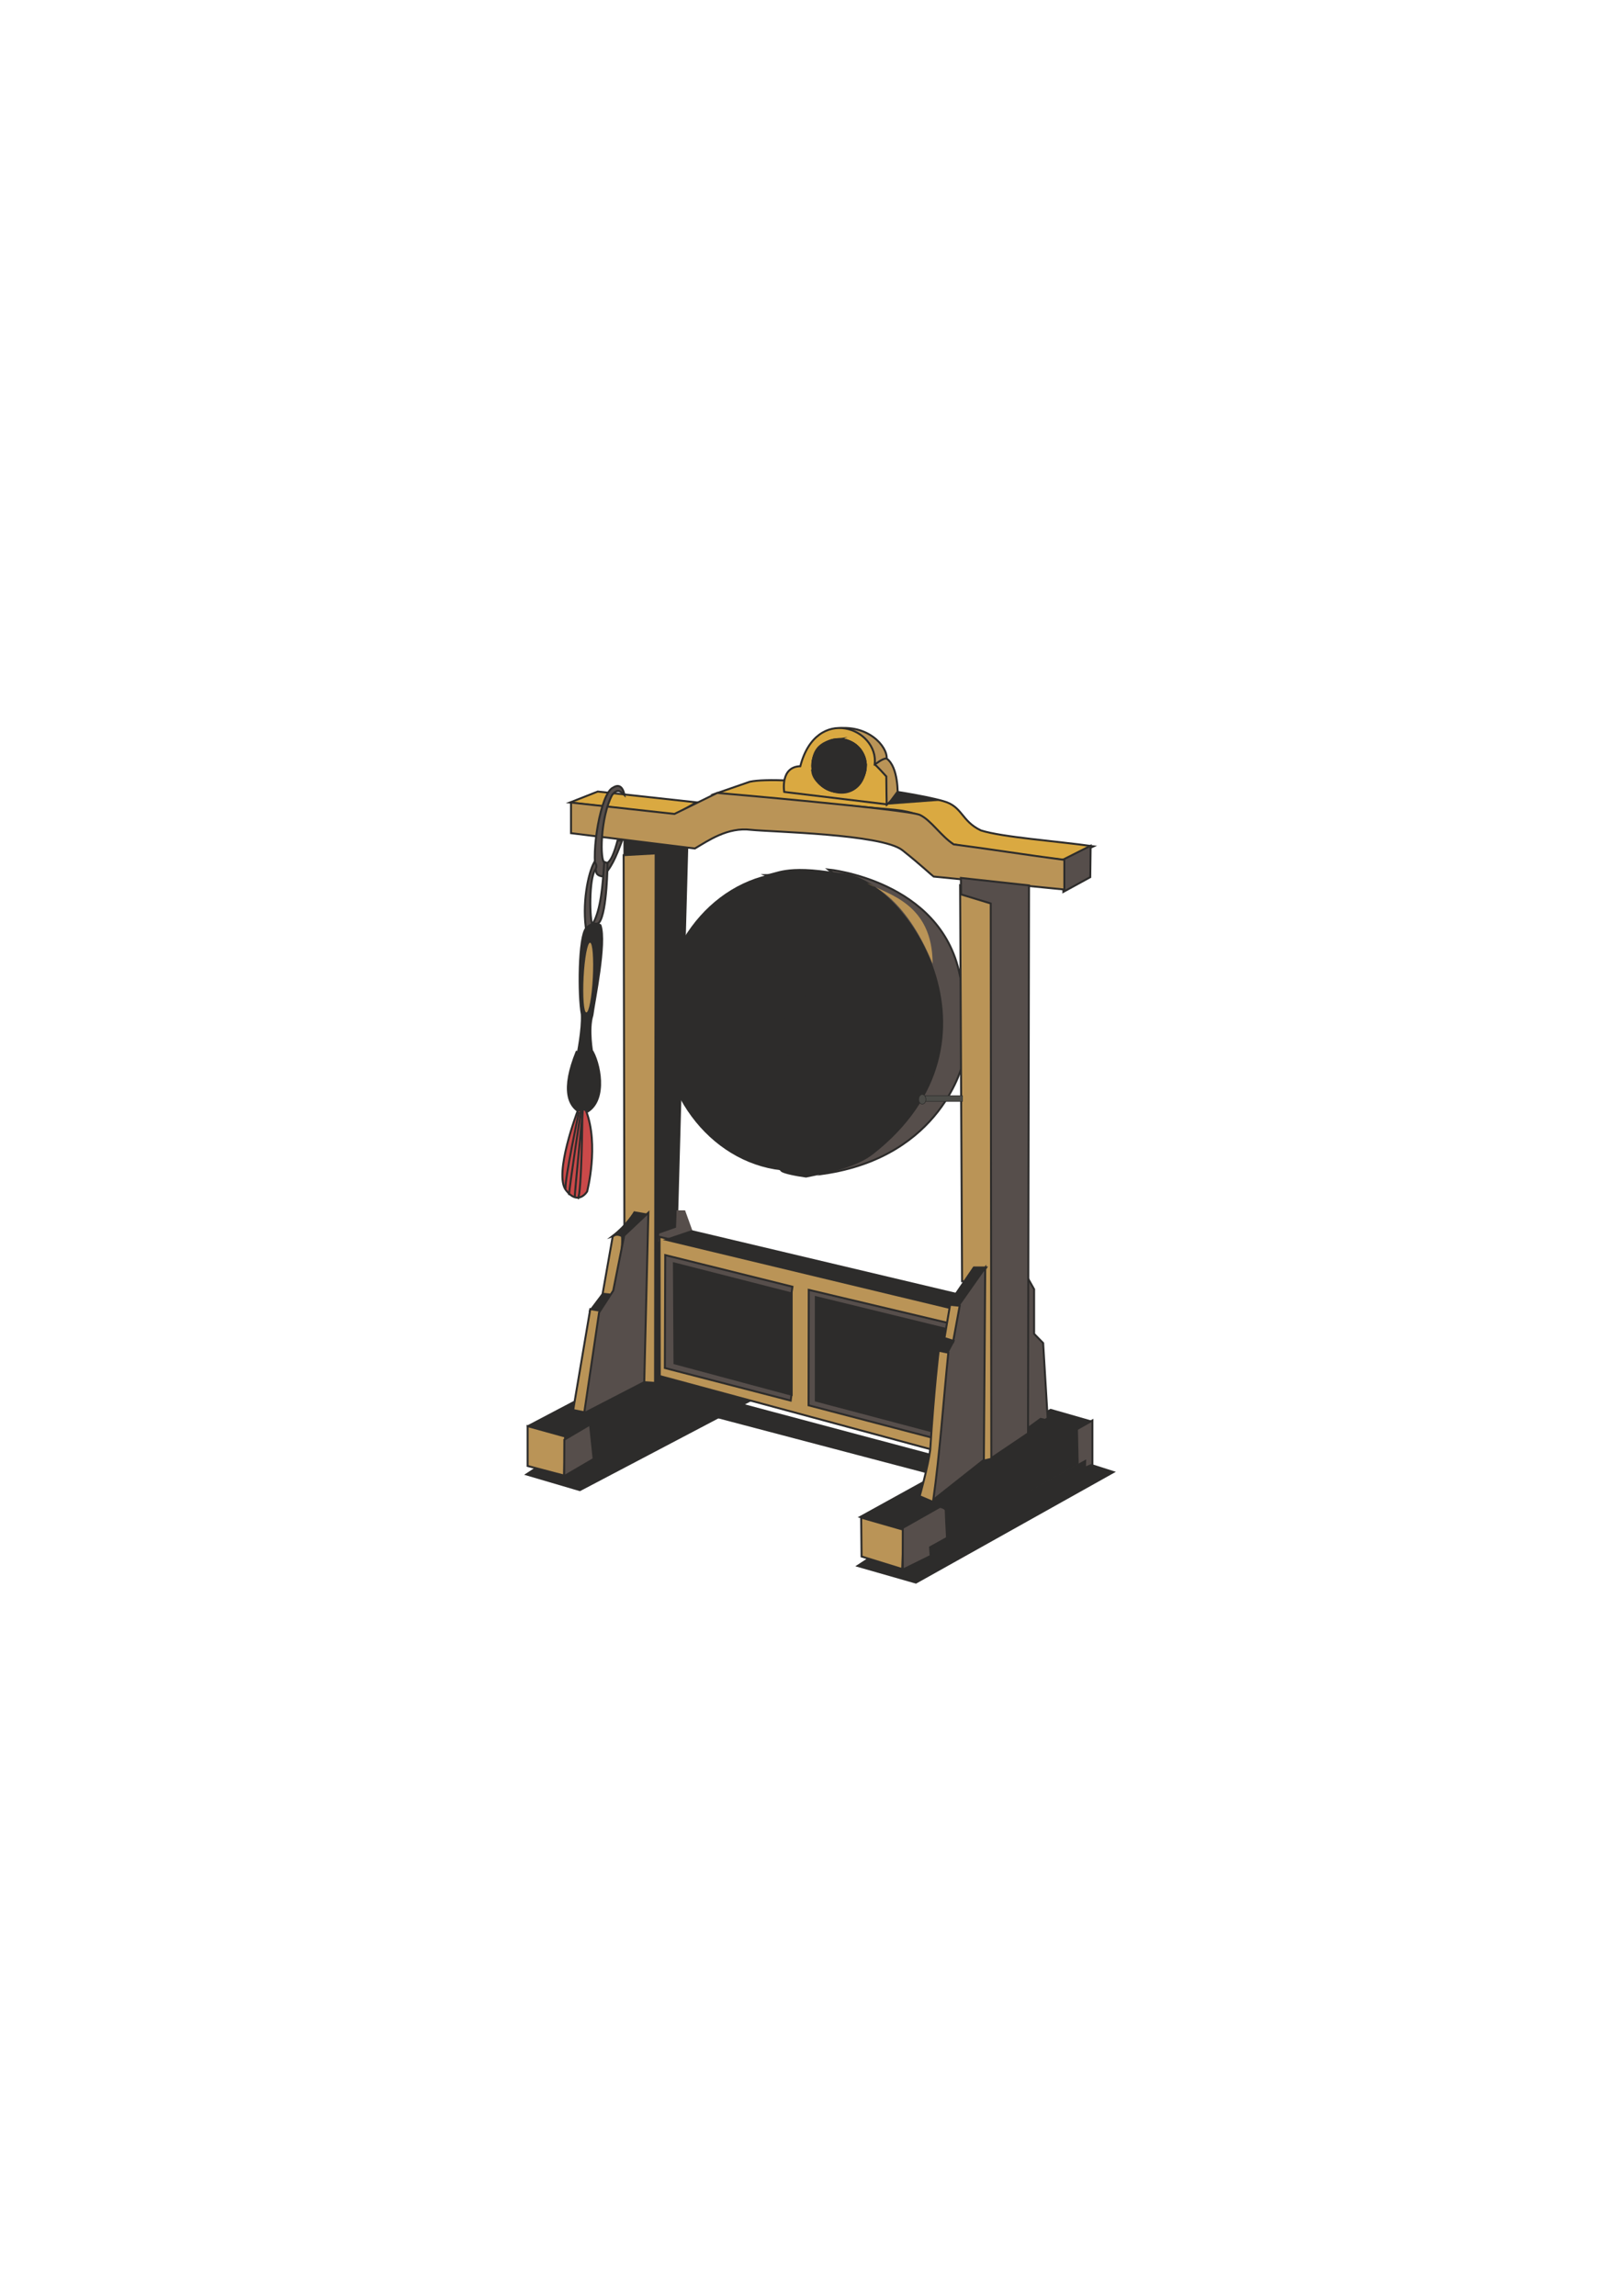 <?xml version="1.0" encoding="utf-8"?>
<!-- Created by UniConvertor 2.0rc4 (https://sk1project.net/) -->
<svg xmlns="http://www.w3.org/2000/svg" height="841.89pt" viewBox="0 0 595.276 841.89" width="595.276pt" version="1.1" xmlns:xlink="http://www.w3.org/1999/xlink" id="22a5474f-f613-11ea-b786-dcc15c148e23">

<g>
	<g>
		<path style="stroke:#2d2c2b;stroke-width:0.72;stroke-miterlimit:10.433;fill:#564e4b;" d="M 303.83,318.849 C 303.83,318.849 344.942,322.737 351.998,357.369 356.03,373.641 353.222,389.553 353.222,389.553 353.222,389.553 345.734,424.113 301.958,430.449 381.734,392.145 318.806,330.225 303.83,318.849 L 303.83,318.849 Z" />
		<path style="stroke:#2d2c2b;stroke-width:0.72;stroke-miterlimit:10.433;fill:#2d2c2b;" d="M 280.934,320.937 C 284.606,320.937 287.63,316.977 307.358,320.433 331.334,320.433 372.662,381.633 320.102,422.889 314.342,427.425 305.342,429.513 295.622,431.457 292.526,431.025 287.27,430.089 286.55,429.225 329.534,425.913 350.27,347.289 280.934,320.937 L 280.934,320.937 Z" />
		<path style="stroke:#2d2c2b;stroke-width:0.72;stroke-miterlimit:10.433;fill:#2d2c2b;" d="M 229.022,307.905 L 252.062,311.001 248.246,450.033 241.838,453.345 242.558,504.321 238.886,506.337 240.47,313.377 229.022,313.161 229.022,307.905 Z" />
		<path style="stroke:#2d2c2b;stroke-width:0.72;stroke-miterlimit:10.433;fill:#2d2c2b;" d="M 291.518,320.073 C 318.302,320.073 340.19,344.625 340.19,374.649 340.19,404.601 318.302,429.081 291.518,429.081 264.734,429.081 242.774,404.601 242.774,374.649 242.774,344.625 264.734,320.073 291.518,320.073 L 291.518,320.073 Z" />
		<path style="stroke:#2d2c2b;stroke-width:0.72;stroke-miterlimit:10.433;fill:#2d2c2b;" d="M 292.454,329.001 C 314.774,329.001 333.062,349.449 333.062,374.433 333.062,399.417 314.774,419.793 292.454,419.793 270.062,419.793 251.774,399.417 251.774,374.433 251.774,349.449 270.062,329.001 292.454,329.001 L 292.454,329.001 Z" />
		<path style="stroke:#2d2c2b;stroke-width:0.72;stroke-miterlimit:10.433;fill:#2d2c2b;" d="M 321.254,569.841 L 314.558,574.233 335.942,580.353 408.374,539.817 394.622,535.425 321.254,569.841 Z" />
		<path style="stroke:#2d2c2b;stroke-width:0.72;stroke-miterlimit:10.433;fill:#2d2c2b;" d="M 339.758,542.913 L 315.494,556.305 333.854,562.065 400.166,521.241 385.334,516.993 339.758,542.913 Z" />
		<path style="fill:#564e4b;" d="M 248.174,443.841 L 251.27,443.841 254.15,451.833 244.286,455.505 241.406,455.289 241.838,452.337 247.958,450.177 248.174,443.841 Z" />
		<path style="stroke:#2d2c2b;stroke-width:0.72;stroke-miterlimit:10.433;fill:#2d2c2b;" d="M 255.158,517.569 L 341.846,540.393 342.566,533.841 261.206,512.169 255.158,517.569 Z" />
		<path style="stroke:#2d2c2b;stroke-width:0.72;stroke-miterlimit:10.433;fill:#2d2c2b;" d="M 209.294,516.849 L 216.998,523.617 218.726,537.729 260.198,509.289 241.622,502.953 209.294,516.849 Z" />
		<path style="stroke:#2d2c2b;stroke-width:0.72;stroke-miterlimit:10.433;fill:#2d2c2b;" d="M 197.486,537.801 L 193.094,540.681 212.678,546.441 275.534,513.393 259.046,508.281 197.486,537.801 Z" />
		<path style="stroke:#2d2c2b;stroke-width:0.72;stroke-miterlimit:10.433;fill:#ba9457;" d="M 241.91,453.561 L 349.19,478.833 345.374,532.545 241.982,504.609 241.91,453.561 Z" />
		<path style="stroke:#2d2c2b;stroke-width:0.72;stroke-miterlimit:10.433;fill:#564e4b;" d="M 374.822,464.865 L 379.286,472.785 379.286,489.129 382.598,492.513 384.254,520.089 376.478,524.985 374.822,464.865 Z" />
		<path style="stroke:#2d2c2b;stroke-width:0.72;stroke-miterlimit:10.433;fill:#daa941;" d="M 219.23,290.265 L 255.446,294.225 247.454,298.761 209.006,294.297 219.23,290.265 Z" />
		<path style="stroke:#2d2c2b;stroke-width:0.72;stroke-miterlimit:10.433;fill:#daa941;" d="M 275.03,286.665 L 262.142,291.129 C 284.174,293.073 306.206,295.017 328.238,296.961 342.494,298.473 340.694,303.657 349.694,309.633 365.246,312.585 390.014,315.321 390.014,315.321 L 401.102,310.353 C 387.278,308.409 367.766,307.041 359.774,304.521 352.502,301.065 353.078,295.737 346.022,293.793 331.838,289.689 286.334,284.289 275.03,286.665 L 275.03,286.665 Z" />
		<path style="stroke:#2d2c2b;stroke-width:0.72;stroke-miterlimit:10.433;fill:#564e4b;" d="M 400.022,310.137 L 399.878,321.657 390.014,327.057 390.014,315.177 400.022,310.137 Z" />
		<path style="stroke:#2d2c2b;stroke-width:0.72;stroke-miterlimit:10.433;fill:#ba9457;" d="M 306.062,267.225 C 318.374,265.281 325.502,273.777 325.214,278.169 329.606,281.337 329.246,291.561 329.246,291.561 327.878,292.713 326.51,293.865 325.214,295.089 323.486,282.777 310.382,269.457 306.062,267.225 L 306.062,267.225 Z" />
		<path style="stroke:#2d2c2b;stroke-width:0.72;stroke-miterlimit:10.433;fill:#daa941;" d="M 287.63,290.409 C 287.63,290.409 286.046,281.193 293.534,280.977 299.438,258.225 322.406,267.009 320.822,280.401 321.254,280.401 324.638,284.289 325.07,284.721 325.07,287.889 325.214,294.945 325.214,294.945 L 287.63,290.409 Z" />
		<path style="stroke:#2d2c2b;stroke-width:0.72;stroke-miterlimit:10.433;fill:none;" d="M 320.822,280.401 C 320.822,280.401 323.774,278.025 325.07,278.169" />
		<g>
			<path style="stroke:#2d2c2b;stroke-width:0.72;stroke-miterlimit:10.433;fill:none;" d="M 307.718,271.041 C 313.118,271.041 317.582,275.433 317.582,280.761 317.582,286.089 313.118,290.409 307.718,290.409 302.318,290.409 297.926,286.089 297.926,280.761 297.926,275.433 302.318,271.041 307.718,271.041 L 307.718,271.041 Z" />
			<path style="stroke:#2d2c2b;stroke-width:0.72;stroke-miterlimit:10.433;fill:none;" d="M 307.934,279.825 C 307.934,279.825 303.974,281.337 302.462,279.681 300.95,278.025 301.31,268.953 311.39,271.833 317.294,274.065 317.366,279.969 317.366,279.969 315.422,277.953 309.734,272.985 307.934,279.825 L 307.934,279.825 Z" />
			<path style="stroke:#2d2c2b;stroke-width:0.72;stroke-miterlimit:10.433;fill:none;" d="M 308.15,279.969 C 307.862,280.041 310.31,270.609 317.582,280.257 317.006,296.025 299.078,290.697 297.926,282.993 312.182,294.513 313.334,280.257 308.15,279.969 L 308.15,279.969 Z" />
		</g>
		<path style="stroke:#2d2c2b;stroke-width:0.72;stroke-miterlimit:10.433;fill:none;" d="M 307.718,271.041 C 313.118,271.041 317.582,275.433 317.582,280.761 317.582,286.089 313.118,290.409 307.718,290.409 302.318,290.409 297.926,286.089 297.926,280.761 297.926,275.433 302.318,271.041 307.718,271.041 L 307.718,271.041 Z" />
		<g>
			<path style="stroke:#2d2c2b;stroke-width:0.72;stroke-miterlimit:10.433;fill:#2d2c2b;" d="M 307.934,279.825 C 307.934,279.825 303.974,281.337 302.462,279.681 300.95,278.025 303.254,268.449 311.39,271.833 317.294,274.065 317.366,279.969 317.366,279.969 315.422,277.953 309.734,272.985 307.934,279.825 L 307.934,279.825 Z" />
			<path style="stroke:#2d2c2b;stroke-width:0.72;stroke-miterlimit:10.433;fill:#2d2c2b;" d="M 308.15,279.969 C 307.862,280.041 310.31,270.609 317.582,280.257 316.214,296.601 299.294,290.697 298.142,282.993 312.398,294.513 313.334,280.257 308.15,279.969 L 308.15,279.969 Z" />
			<path style="stroke:#2d2c2b;stroke-width:0.72;stroke-miterlimit:10.433;fill:#2d2c2b;" d="M 307.934,271.041 C 304.19,271.545 297.134,272.265 298.07,282.849 306.854,292.281 317.078,284.649 308.294,279.825 303.398,282.417 297.35,275.145 307.934,271.041 L 307.934,271.041 Z" />
		</g>
		<g>
			<path style="stroke:#2d2c2b;stroke-width:0.72;stroke-miterlimit:10.433;fill:#2d2c2b;" d="M 288.638,372.777 C 288.638,372.777 281.51,375.513 278.846,372.489 276.11,369.465 278.414,351.609 294.83,358.089 305.342,362.193 305.342,373.425 305.342,373.425 301.814,368.673 291.878,360.177 288.638,372.777 L 288.638,372.777 Z" />
			<path style="stroke:#2d2c2b;stroke-width:0.72;stroke-miterlimit:10.433;fill:#2d2c2b;" d="M 288.998,373.065 C 288.494,373.137 292.454,355.713 305.414,373.425 304.046,400.929 274.31,395.385 271.214,378.609 296.774,399.777 298.214,373.569 288.998,373.065 L 288.998,373.065 Z" />
			<path style="stroke:#2d2c2b;stroke-width:0.72;stroke-miterlimit:10.433;fill:#2d2c2b;" d="M 287.558,356.649 C 280.358,357.009 270.278,360.753 270.926,378.321 285.902,396.465 305.342,381.633 289.646,372.777 279.854,378.321 270.062,363.777 287.558,356.649 L 287.558,356.649 Z" />
		</g>
		<path style="fill:#2d2c2b;" d="M 325.214,295.089 L 345.518,293.577 328.814,290.265 325.214,295.089 Z" />
		<path style="stroke:#2d2c2b;stroke-width:0.72;stroke-miterlimit:10.433;fill:#ba9457;" d="M 228.734,313.593 L 229.022,454.065 235.214,506.769 240.254,507.129 240.47,312.945 228.734,313.593 Z" />
		<path style="stroke:#2d2c2b;stroke-width:0.72;stroke-miterlimit:10.433;fill:#2d2c2b;" d="M 232.694,444.561 L 236.798,445.281 228.374,453.561 C 228.374,453.561 226.862,452.481 224.702,453.273 230.03,449.169 232.694,444.561 232.694,444.561 L 232.694,444.561 Z" />
		<path style="stroke:#2d2c2b;stroke-width:0.72;stroke-miterlimit:10.433;fill:#ba9457;" d="M 224.702,453.561 C 224.702,453.561 225.638,452.049 228.086,453.273 228.806,456.153 225.926,475.233 225.926,475.233 L 220.886,475.233 224.702,453.561 Z" />
		<path style="stroke:#2d2c2b;stroke-width:0.72;stroke-miterlimit:10.433;fill:#2d2c2b;" d="M 221.102,474.441 L 225.926,474.945 220.598,480.777 216.494,480.561 221.102,474.441 Z" />
		<path style="stroke:#2d2c2b;stroke-width:0.72;stroke-miterlimit:10.433;fill:#ba9457;" d="M 216.494,480.057 L 220.886,480.777 214.838,518.001 210.23,517.065 216.494,480.057 Z" />
		<path style="stroke:#2d2c2b;stroke-width:0.72;stroke-miterlimit:10.433;fill:#2d2c2b;" d="M 210.518,514.113 L 193.814,522.897 207.134,529.737 216.998,522.897 209.51,516.849 210.518,514.113 Z" />
		<path style="stroke:#2d2c2b;stroke-width:0.72;stroke-miterlimit:10.433;fill:#ba9457;" d="M 193.526,522.969 L 193.526,537.585 206.918,541.113 207.278,526.785 193.526,522.969 Z" />
		<path style="stroke:#2d2c2b;stroke-width:0.72;stroke-miterlimit:10.433;fill:#564e4b;" d="M 206.918,541.329 L 206.99,527.937 244.574,505.761 260.198,510.153 206.918,541.329 Z" />
		<path style="stroke:#2d2c2b;stroke-width:0.72;stroke-miterlimit:10.433;fill:#2d2c2b;" d="M 253.718,451.473 L 353.006,475.017 349.55,479.913 244.358,454.641 253.718,451.473 Z" />
		<path style="stroke:#2d2c2b;stroke-width:0.72;stroke-miterlimit:10.433;fill:#2d2c2b;" d="M 247.166,462.345 L 290.366,473.937 290.366,511.449 245.582,499.569 247.166,462.345 Z" />
		<path style="stroke:#2d2c2b;stroke-width:0.72;stroke-miterlimit:10.433;fill:#564e4b;" d="M 243.998,460.257 L 290.654,471.849 290.294,474.297 247.166,463.281 247.382,499.929 290.294,511.449 290.006,513.609 243.854,501.657 243.998,460.257 Z" />
		<path style="stroke:#2d2c2b;stroke-width:0.72;stroke-miterlimit:10.433;fill:#ba9457;" d="M 209.438,294.297 L 209.438,305.529 254.87,311.145 C 259.766,308.265 266.894,303.225 275.462,304.305 283.166,305.097 323.198,305.817 330.902,311.721 337.814,317.193 341.846,321.081 342.422,321.441 L 390.374,326.193 390.374,315.321 C 376.982,313.593 363.086,311.361 349.766,309.633 345.086,306.537 341.414,300.705 337.382,298.833 332.558,296.745 263.078,290.769 263.078,290.769 L 247.382,298.473 209.438,294.297 Z" />
		<path style="stroke:#2d2c2b;stroke-width:0.72;stroke-miterlimit:10.433;fill:#2d2c2b;" d="M 298.934,475.305 L 348.83,485.529 343.646,525.201 298.718,513.609 298.934,475.305 Z" />
		<path style="stroke:#2d2c2b;stroke-width:0.72;stroke-miterlimit:10.433;fill:#564e4b;" d="M 296.63,473.001 L 348.47,485.313 348.47,487.689 299.222,475.665 299.222,513.609 342.206,524.985 342.206,527.289 296.558,515.337 296.63,473.001 Z" />
		<path style="stroke:#2d2c2b;stroke-width:0.72;stroke-miterlimit:10.433;fill:#2d2c2b;" d="M 340.478,550.401 L 343.574,552.921 C 343.574,552.921 346.742,552.489 346.742,554.073 346.742,555.657 346.67,559.545 346.814,564.729 L 394.046,534.561 394.982,523.329 381.662,520.305 340.478,550.401 Z" />
		<path style="stroke:#2d2c2b;stroke-width:0.72;stroke-miterlimit:10.433;fill:#ba9457;" d="M 352.142,324.609 L 352.862,469.833 359.99,470.409 359.702,535.857 364.742,534.705 365.318,327.345 352.142,324.609 Z" />
		<path style="stroke:#2d2c2b;stroke-width:0.72;stroke-miterlimit:10.433;fill:#2d2c2b;" d="M 357.182,464.793 L 361.718,464.793 351.638,480.561 348.11,478.113 357.182,464.793 Z" />
		<path style="stroke:#2d2c2b;stroke-width:0.72;stroke-miterlimit:10.433;fill:#2d2c2b;" d="M 216.422,522.537 L 217.934,537.009 259.766,510.369 242.702,505.833 216.422,522.537 Z" />
		<path style="stroke:#2d2c2b;stroke-width:0.72;stroke-miterlimit:10.433;fill:#564e4b;" d="M 352.43,321.945 L 352.502,327.993 363.374,331.305 363.59,534.705 377.054,525.633 377.414,324.681 352.43,321.945 Z" />
		<path style="stroke:#2d2c2b;stroke-width:0.72;stroke-miterlimit:10.433;fill:#564e4b;" d="M 361.358,464.865 L 351.278,479.193 349.19,491.145 C 348.254,492.729 347.318,494.385 346.382,496.041 346.382,514.041 343.646,532.041 342.278,550.041 L 360.854,535.353 361.358,464.865 Z" />
		<path style="stroke:#2d2c2b;stroke-width:0.72;stroke-miterlimit:10.433;fill:#ba9457;" d="M 315.854,556.521 L 331.406,560.985 330.902,575.385 315.998,570.777 315.854,556.521 Z" />
		<path style="stroke:#2d2c2b;stroke-width:0.72;stroke-miterlimit:10.433;fill:#564e4b;" d="M 400.67,520.881 L 400.67,537.081 397.934,538.233 398.006,535.785 341.126,567.393 341.342,570.561 331.118,575.601 331.118,560.481 330.902,560.409 400.67,520.881 Z" />
		<path style="stroke:#2d2c2b;stroke-width:0.72;stroke-miterlimit:10.433;fill:#564e4b;" d="M 229.022,291.561 C 229.022,291.561 228.374,286.521 224.846,288.825 220.31,290.841 216.71,312.585 218.726,319.929 218.942,321.153 220.886,321.369 220.886,321.369 224.054,318.705 225.854,314.385 228.158,308.265 227.366,308.265 227.294,308.193 226.502,308.265 225.494,312.081 223.838,317.049 221.894,316.545 219.806,316.041 220.238,299.553 224.486,291.561 226.574,288.897 227.798,290.409 229.022,291.561 L 229.022,291.561 Z" />
		<path style="stroke:#2d2c2b;stroke-width:0.72;stroke-miterlimit:10.433;fill:#2d2c2b;" d="M 343.214,552.345 C 343.214,552.345 346.886,552.561 346.886,554.001 346.886,555.441 347.318,563.505 347.318,563.505 L 395.27,536.577 394.982,523.473 343.214,552.345 Z" />
		<path style="stroke:#2d2c2b;stroke-width:0.72;stroke-miterlimit:10.433;fill:#564e4b;" d="M 218.006,316.113 C 215.702,320.073 213.326,331.737 215.126,341.817 216.782,340.665 217.286,338.865 217.286,338.865 216.278,337.857 215.918,322.017 218.366,318.921 219.374,317.049 218.006,316.113 218.006,316.113 L 218.006,316.113 Z" />
		<path style="stroke:#2d2c2b;stroke-width:0.72;stroke-miterlimit:10.433;fill:#564e4b;" d="M 222.83,316.545 C 222.83,316.545 222.686,334.329 219.806,338.217 218.366,339.513 217.502,338.649 217.502,338.649 220.382,333.537 221.102,324.537 221.606,316.041 L 222.83,316.545 Z" />
		<path style="stroke:#2d2c2b;stroke-width:0.72;stroke-miterlimit:10.433;fill:#2d2c2b;" d="M 220.238,339.297 C 220.238,339.297 217.934,337.425 215.054,340.305 212.174,343.185 212.102,365.433 213.398,371.985 213.686,377.529 211.814,386.673 211.814,386.673 213.686,386.529 215.486,386.385 217.286,386.313 217.286,386.313 215.63,377.457 217.286,372.273 217.934,367.089 222.47,345.777 220.238,339.297 L 220.238,339.297 Z" />
		<g>
			<path style="stroke:#2d2c2b;stroke-width:0.72;stroke-miterlimit:10.433;fill:#2d2c2b;" d="M 211.454,385.737 C 211.454,385.737 214.19,386.673 217.43,385.737 220.454,391.425 222.686,405.177 213.902,408.417 208.07,406.185 205.982,399.273 211.454,385.737 L 211.454,385.737 Z" />
			<path style="fill:#2d2c2b;" d="M 213.11,389.913 C 214.262,389.913 215.126,393.369 215.126,397.545 215.126,401.721 214.262,405.105 213.11,405.105 212.03,405.105 211.094,401.721 211.094,397.545 211.094,393.369 212.03,389.913 213.11,389.913 L 213.11,389.913 Z" />
		</g>
		<path style="fill:#ba9457;" d="M 216.422,345.705 C 217.358,345.705 217.79,351.537 217.43,358.593 217.07,365.649 215.99,371.337 215.054,371.265 214.118,371.265 213.686,365.433 214.046,358.377 214.406,351.321 215.486,345.633 216.422,345.705 L 216.422,345.705 Z" />
		<path style="stroke:#2d2c2b;stroke-width:0.72;stroke-miterlimit:10.433;fill:#bc5542;" d="M 214.406,436.569 C 217.79,427.425 214.046,407.409 214.046,407.409 214.046,407.409 216.494,434.121 213.11,437.721" />
		<g>
			<path style="stroke:#2d2c2b;stroke-width:0.72;stroke-miterlimit:10.433;fill:#ca4949;" d="M 211.814,407.553 C 211.814,407.553 203.03,430.521 207.566,436.425 212.102,442.329 215.342,436.929 215.342,436.929 215.342,436.929 219.806,419.865 214.91,407.265 213.902,406.113 211.814,407.553 211.814,407.553 L 211.814,407.553 Z" />
			<path style="stroke:#2d2c2b;stroke-width:0.72;stroke-miterlimit:10.433;fill:none;" d="M 212.318,407.769 C 212.318,407.769 207.062,432.609 207.422,435.921" />
			<path style="stroke:#2d2c2b;stroke-width:0.72;stroke-miterlimit:10.433;fill:none;" d="M 213.11,407.193 C 213.11,407.193 208.718,435.777 208.718,438.225" />
			<path style="stroke:#2d2c2b;stroke-width:0.72;stroke-miterlimit:10.433;fill:none;" d="M 213.758,407.049 C 213.758,407.049 210.806,437.361 210.806,438.873" />
			<path style="stroke:#2d2c2b;stroke-width:0.72;stroke-miterlimit:10.433;fill:none;" d="M 213.614,407.769 C 213.614,407.769 213.398,437.361 211.958,439.665" />
		</g>
		<path style="fill:#ba9457;" d="M 318.014,323.889 C 325.862,327.993 342.062,331.449 342.062,353.409 331.694,327.849 318.014,323.889 318.014,323.889 L 318.014,323.889 Z" />
		<path style="stroke:#2d2c2b;stroke-width:0.72;stroke-miterlimit:10.433;fill:#2d2c2b;" d="M 248.318,392.505 C 248.318,392.505 249.11,389.697 251.486,390.489 258.326,407.697 266.174,412.449 267.902,413.673 267.83,415.257 267.254,416.337 267.182,417.921 263.366,415.977 249.83,403.089 248.318,392.505 L 248.318,392.505 Z" />
		<path style="stroke:#2d2c2b;stroke-width:0.72;stroke-miterlimit:10.433;fill:#2d2c2b;" d="M 269.918,415.689 C 275.966,419.505 287.702,424.617 303.974,419.865 305.486,420.009 305.486,423.609 305.486,423.609 295.622,425.985 285.47,428.505 268.406,418.929 268.91,417.849 269.414,416.769 269.918,415.689 L 269.918,415.689 Z" />
		<path style="stroke:#2d2c2b;stroke-width:0.72;stroke-miterlimit:10.433;fill:#2d2c2b;" d="M 307.646,419.073 C 311.03,418.785 323.198,410.649 330.614,396.033 332.198,395.673 333.278,401.433 332.486,398.193 327.878,408.921 321.326,418.353 308.51,422.745 308.222,421.521 307.934,420.297 307.646,419.073 L 307.646,419.073 Z" />
		<path style="stroke:#2d2c2b;stroke-width:0.72;stroke-miterlimit:10.433;fill:#2d2c2b;" d="M 333.926,370.617 C 334.862,370.257 336.014,370.041 336.95,369.609 337.526,377.529 338.75,379.905 334.718,395.169 333.638,394.593 332.558,394.017 331.478,393.513 333.35,389.049 335.654,379.185 333.926,370.617 L 333.926,370.617 Z" />
		<path style="stroke:#2d2c2b;stroke-width:0.72;stroke-miterlimit:10.433;fill:#2d2c2b;" d="M 322.334,339.945 C 324.782,338.865 337.238,356.361 336.95,367.305 336.158,368.025 336.59,367.665 335.006,368.097 331.982,356.001 327.878,349.233 322.334,339.945 L 322.334,339.945 Z" />
		<path style="stroke:#2d2c2b;stroke-width:0.72;stroke-miterlimit:10.433;fill:#2d2c2b;" d="M 275.102,326.481 C 275.102,326.481 256.958,331.593 250.118,351.033 250.838,357.153 252.926,354.273 252.926,354.273 259.262,339.369 266.678,335.625 277.262,329.001 276.542,328.137 275.822,327.273 275.102,326.481 L 275.102,326.481 Z" />
		<path style="stroke:#2d2c2b;stroke-width:0.72;stroke-miterlimit:10.433;fill:#2d2c2b;" d="M 252.206,357.153 L 249.038,355.713 C 249.038,355.713 241.55,372.201 246.878,387.393 249.038,389.193 251.126,387.753 251.126,387.753 248.318,375.729 249.398,366.225 252.206,357.153 L 252.206,357.153 Z" />
		<path style="stroke:#2d2c2b;stroke-width:0.72;stroke-miterlimit:10.433;fill:#564e4b;" d="M 228.95,453.057 L 224.918,473.289 219.734,481.281 214.262,518.217 236.294,506.841 237.806,444.705 228.95,453.057 Z" />
		<path style="stroke:#2d2c2b;stroke-width:0.72;stroke-miterlimit:10.433;fill:#ba9457;" d="M 351.998,478.833 L 349.55,492.153 346.382,490.785 348.47,478.473 351.998,478.833 Z" />
		<path style="stroke:#2d2c2b;stroke-width:0.72;stroke-miterlimit:10.433;fill:#2d2c2b;" d="M 343.79,495.825 L 346.742,490.785 349.766,491.721 347.102,496.761 343.79,495.825 Z" />
		<path style="stroke:#2d2c2b;stroke-width:0.72;stroke-miterlimit:10.433;fill:#ba9457;" d="M 344.294,495.321 L 347.822,496.041 C 345.95,514.257 344.798,532.473 342.206,550.761 L 337.31,548.673 C 337.31,548.673 340.478,537.441 341.198,531.465 342.566,509.361 344.294,495.321 344.294,495.321 L 344.294,495.321 Z" />
		<path style="stroke:#2d2c2b;stroke-width:0.216;stroke-miterlimit:10.433;fill:#4c4c48;" d="M 339.254,401.793 L 353.006,401.793 353.006,403.881 339.254,403.881 339.254,401.793 Z" />
		<path style="stroke:#2d2c2b;stroke-width:0.216;stroke-miterlimit:10.433;fill:#4c4c48;" d="M 338.246,401.361 C 339.038,401.361 339.614,402.225 339.614,403.161 339.614,404.097 339.038,404.889 338.246,404.889 337.526,404.889 336.95,404.097 336.95,403.161 336.95,402.225 337.526,401.361 338.246,401.361 L 338.246,401.361 Z" />
		<path style="stroke:#2d2c2b;stroke-width:0.216;stroke-miterlimit:10.433;fill:none;" d="M 327.302,413.457 C 327.878,413.457 328.382,413.961 328.382,414.537 328.382,415.185 327.878,415.617 327.302,415.617 326.654,415.617 326.222,415.185 326.222,414.537 326.222,413.961 326.654,413.457 327.302,413.457 L 327.302,413.457 Z" />
		<path style="stroke:#2d2c2b;stroke-width:0.216;stroke-miterlimit:10.433;fill:none;" d="M 323.126,416.841 C 323.702,416.841 324.206,417.345 324.206,417.921 324.206,418.569 323.702,419.001 323.126,419.001 322.478,419.001 322.046,418.569 322.046,417.921 322.046,417.345 322.478,416.841 323.126,416.841 L 323.126,416.841 Z" />
		<path style="stroke:#2d2c2b;stroke-width:0.216;stroke-miterlimit:10.433;fill:none;" d="M 330.11,410.217 C 330.686,410.217 331.19,410.721 331.19,411.297 331.19,411.945 330.686,412.377 330.11,412.377 329.462,412.377 329.03,411.945 329.03,411.297 329.03,410.721 329.462,410.217 330.11,410.217 L 330.11,410.217 Z" />
		<path style="stroke:#2d2c2b;stroke-width:0.216;stroke-miterlimit:10.433;fill:none;" d="M 332.99,406.473 C 333.566,406.473 334.07,406.977 334.07,407.553 334.07,408.201 333.566,408.633 332.99,408.633 332.342,408.633 331.91,408.201 331.91,407.553 331.91,406.977 332.342,406.473 332.99,406.473 L 332.99,406.473 Z" />
		<path style="stroke:#2d2c2b;stroke-width:0.216;stroke-miterlimit:10.433;fill:none;" d="M 335.438,402.657 C 336.014,402.657 336.518,403.161 336.518,403.737 336.518,404.385 336.014,404.817 335.438,404.817 334.79,404.817 334.358,404.385 334.358,403.737 334.358,403.161 334.79,402.657 335.438,402.657 L 335.438,402.657 Z" />
		<path style="stroke:#2d2c2b;stroke-width:0.216;stroke-miterlimit:10.433;fill:none;" d="M 337.67,398.193 C 338.246,398.193 338.75,398.697 338.75,399.273 338.75,399.921 338.246,400.353 337.67,400.353 337.022,400.353 336.59,399.921 336.59,399.273 336.59,398.697 337.022,398.193 337.67,398.193 L 337.67,398.193 Z" />
		<path style="stroke:#2d2c2b;stroke-width:0.216;stroke-miterlimit:10.433;fill:none;" d="M 339.326,393.945 C 339.902,393.945 340.406,394.449 340.406,395.025 340.406,395.673 339.902,396.105 339.326,396.105 338.678,396.105 338.246,395.673 338.246,395.025 338.246,394.449 338.678,393.945 339.326,393.945 L 339.326,393.945 Z" />
		<path style="stroke:#2d2c2b;stroke-width:0.216;stroke-miterlimit:10.433;fill:none;" d="M 340.334,389.697 C 340.91,389.697 341.414,390.201 341.414,390.777 341.414,391.425 340.91,391.857 340.334,391.857 339.686,391.857 339.254,391.425 339.254,390.777 339.254,390.201 339.686,389.697 340.334,389.697 L 340.334,389.697 Z" />
		<path style="stroke:#2d2c2b;stroke-width:0.216;stroke-miterlimit:10.433;fill:none;" d="M 341.558,385.881 C 342.134,385.881 342.638,386.385 342.638,386.961 342.638,387.609 342.134,388.041 341.558,388.041 340.91,388.041 340.478,387.609 340.478,386.961 340.478,386.385 340.91,385.881 341.558,385.881 L 341.558,385.881 Z" />
		<path style="stroke:#2d2c2b;stroke-width:0.216;stroke-miterlimit:10.433;fill:none;" d="M 342.206,380.985 C 342.782,380.985 343.286,381.489 343.286,382.065 343.286,382.713 342.782,383.145 342.206,383.145 341.558,383.145 341.126,382.713 341.126,382.065 341.126,381.489 341.558,380.985 342.206,380.985 L 342.206,380.985 Z" />
		<path style="stroke:#2d2c2b;stroke-width:0.216;stroke-miterlimit:10.433;fill:none;" d="M 342.278,375.873 C 342.854,375.873 343.358,376.377 343.358,376.953 343.358,377.601 342.854,378.033 342.278,378.033 341.63,378.033 341.198,377.601 341.198,376.953 341.198,376.377 341.63,375.873 342.278,375.873 L 342.278,375.873 Z" />
		<path style="stroke:#2d2c2b;stroke-width:0.216;stroke-miterlimit:10.433;fill:none;" d="M 342.206,370.977 C 342.782,370.977 343.286,371.481 343.286,372.057 343.286,372.705 342.782,373.137 342.206,373.137 341.558,373.137 341.126,372.705 341.126,372.057 341.126,371.481 341.558,370.977 342.206,370.977 L 342.206,370.977 Z" />
		<path style="stroke:#2d2c2b;stroke-width:0.216;stroke-miterlimit:10.433;fill:none;" d="M 341.774,366.369 C 342.35,366.369 342.854,366.873 342.854,367.449 342.854,368.097 342.35,368.529 341.774,368.529 341.126,368.529 340.694,368.097 340.694,367.449 340.694,366.873 341.126,366.369 341.774,366.369 L 341.774,366.369 Z" />
		<path style="stroke:#2d2c2b;stroke-width:0.216;stroke-miterlimit:10.433;fill:none;" d="M 340.838,360.825 C 341.414,360.825 341.918,361.329 341.918,361.905 341.918,362.553 341.414,362.985 340.838,362.985 340.19,362.985 339.758,362.553 339.758,361.905 339.758,361.329 340.19,360.825 340.838,360.825 L 340.838,360.825 Z" />
		<path style="stroke:#2d2c2b;stroke-width:0.216;stroke-miterlimit:10.433;fill:none;" d="M 339.902,355.785 C 340.478,355.785 340.982,356.289 340.982,356.865 340.982,357.513 340.478,357.945 339.902,357.945 339.254,357.945 338.822,357.513 338.822,356.865 338.822,356.289 339.254,355.785 339.902,355.785 L 339.902,355.785 Z" />
		<path style="stroke:#2d2c2b;stroke-width:0.216;stroke-miterlimit:10.433;fill:none;" d="M 338.102,350.673 C 338.678,350.673 339.182,351.177 339.182,351.753 339.182,352.401 338.678,352.833 338.102,352.833 337.454,352.833 337.022,352.401 337.022,351.753 337.022,351.177 337.454,350.673 338.102,350.673 L 338.102,350.673 Z" />
		<path style="stroke:#2d2c2b;stroke-width:0.216;stroke-miterlimit:10.433;fill:none;" d="M 335.654,345.201 C 336.23,345.201 336.734,345.705 336.734,346.281 336.734,346.929 336.23,347.361 335.654,347.361 335.006,347.361 334.574,346.929 334.574,346.281 334.574,345.705 335.006,345.201 335.654,345.201 L 335.654,345.201 Z" />
		<path style="stroke:#2d2c2b;stroke-width:0.216;stroke-miterlimit:10.433;fill:none;" d="M 332.774,340.161 C 333.35,340.161 333.854,340.665 333.854,341.241 333.854,341.889 333.35,342.321 332.774,342.321 332.126,342.321 331.694,341.889 331.694,341.241 331.694,340.665 332.126,340.161 332.774,340.161 L 332.774,340.161 Z" />
		<path style="stroke:#2d2c2b;stroke-width:0.216;stroke-miterlimit:10.433;fill:none;" d="M 328.958,335.553 C 329.534,335.553 330.038,336.057 330.038,336.633 330.038,337.281 329.534,337.713 328.958,337.713 328.31,337.713 327.878,337.281 327.878,336.633 327.878,336.057 328.31,335.553 328.958,335.553 L 328.958,335.553 Z" />
		<path style="stroke:#2d2c2b;stroke-width:0.216;stroke-miterlimit:10.433;fill:none;" d="M 325.214,330.729 C 325.79,330.729 326.294,331.233 326.294,331.809 326.294,332.457 325.79,332.889 325.214,332.889 324.566,332.889 324.134,332.457 324.134,331.809 324.134,331.233 324.566,330.729 325.214,330.729 L 325.214,330.729 Z" />
		<path style="stroke:#2d2c2b;stroke-width:0.216;stroke-miterlimit:10.433;fill:none;" d="M 320.174,326.841 C 320.75,326.841 321.254,327.345 321.254,327.921 321.254,328.569 320.75,329.001 320.174,329.001 319.526,329.001 319.094,328.569 319.094,327.921 319.094,327.345 319.526,326.841 320.174,326.841 L 320.174,326.841 Z" />
		<path style="stroke:#2d2c2b;stroke-width:0.216;stroke-miterlimit:10.433;fill:none;" d="M 314.486,323.097 C 315.062,323.097 315.566,323.601 315.566,324.177 315.566,324.825 315.062,325.257 314.486,325.257 313.838,325.257 313.406,324.825 313.406,324.177 313.406,323.601 313.838,323.097 314.486,323.097 L 314.486,323.097 Z" />
	</g>
</g>
</svg>